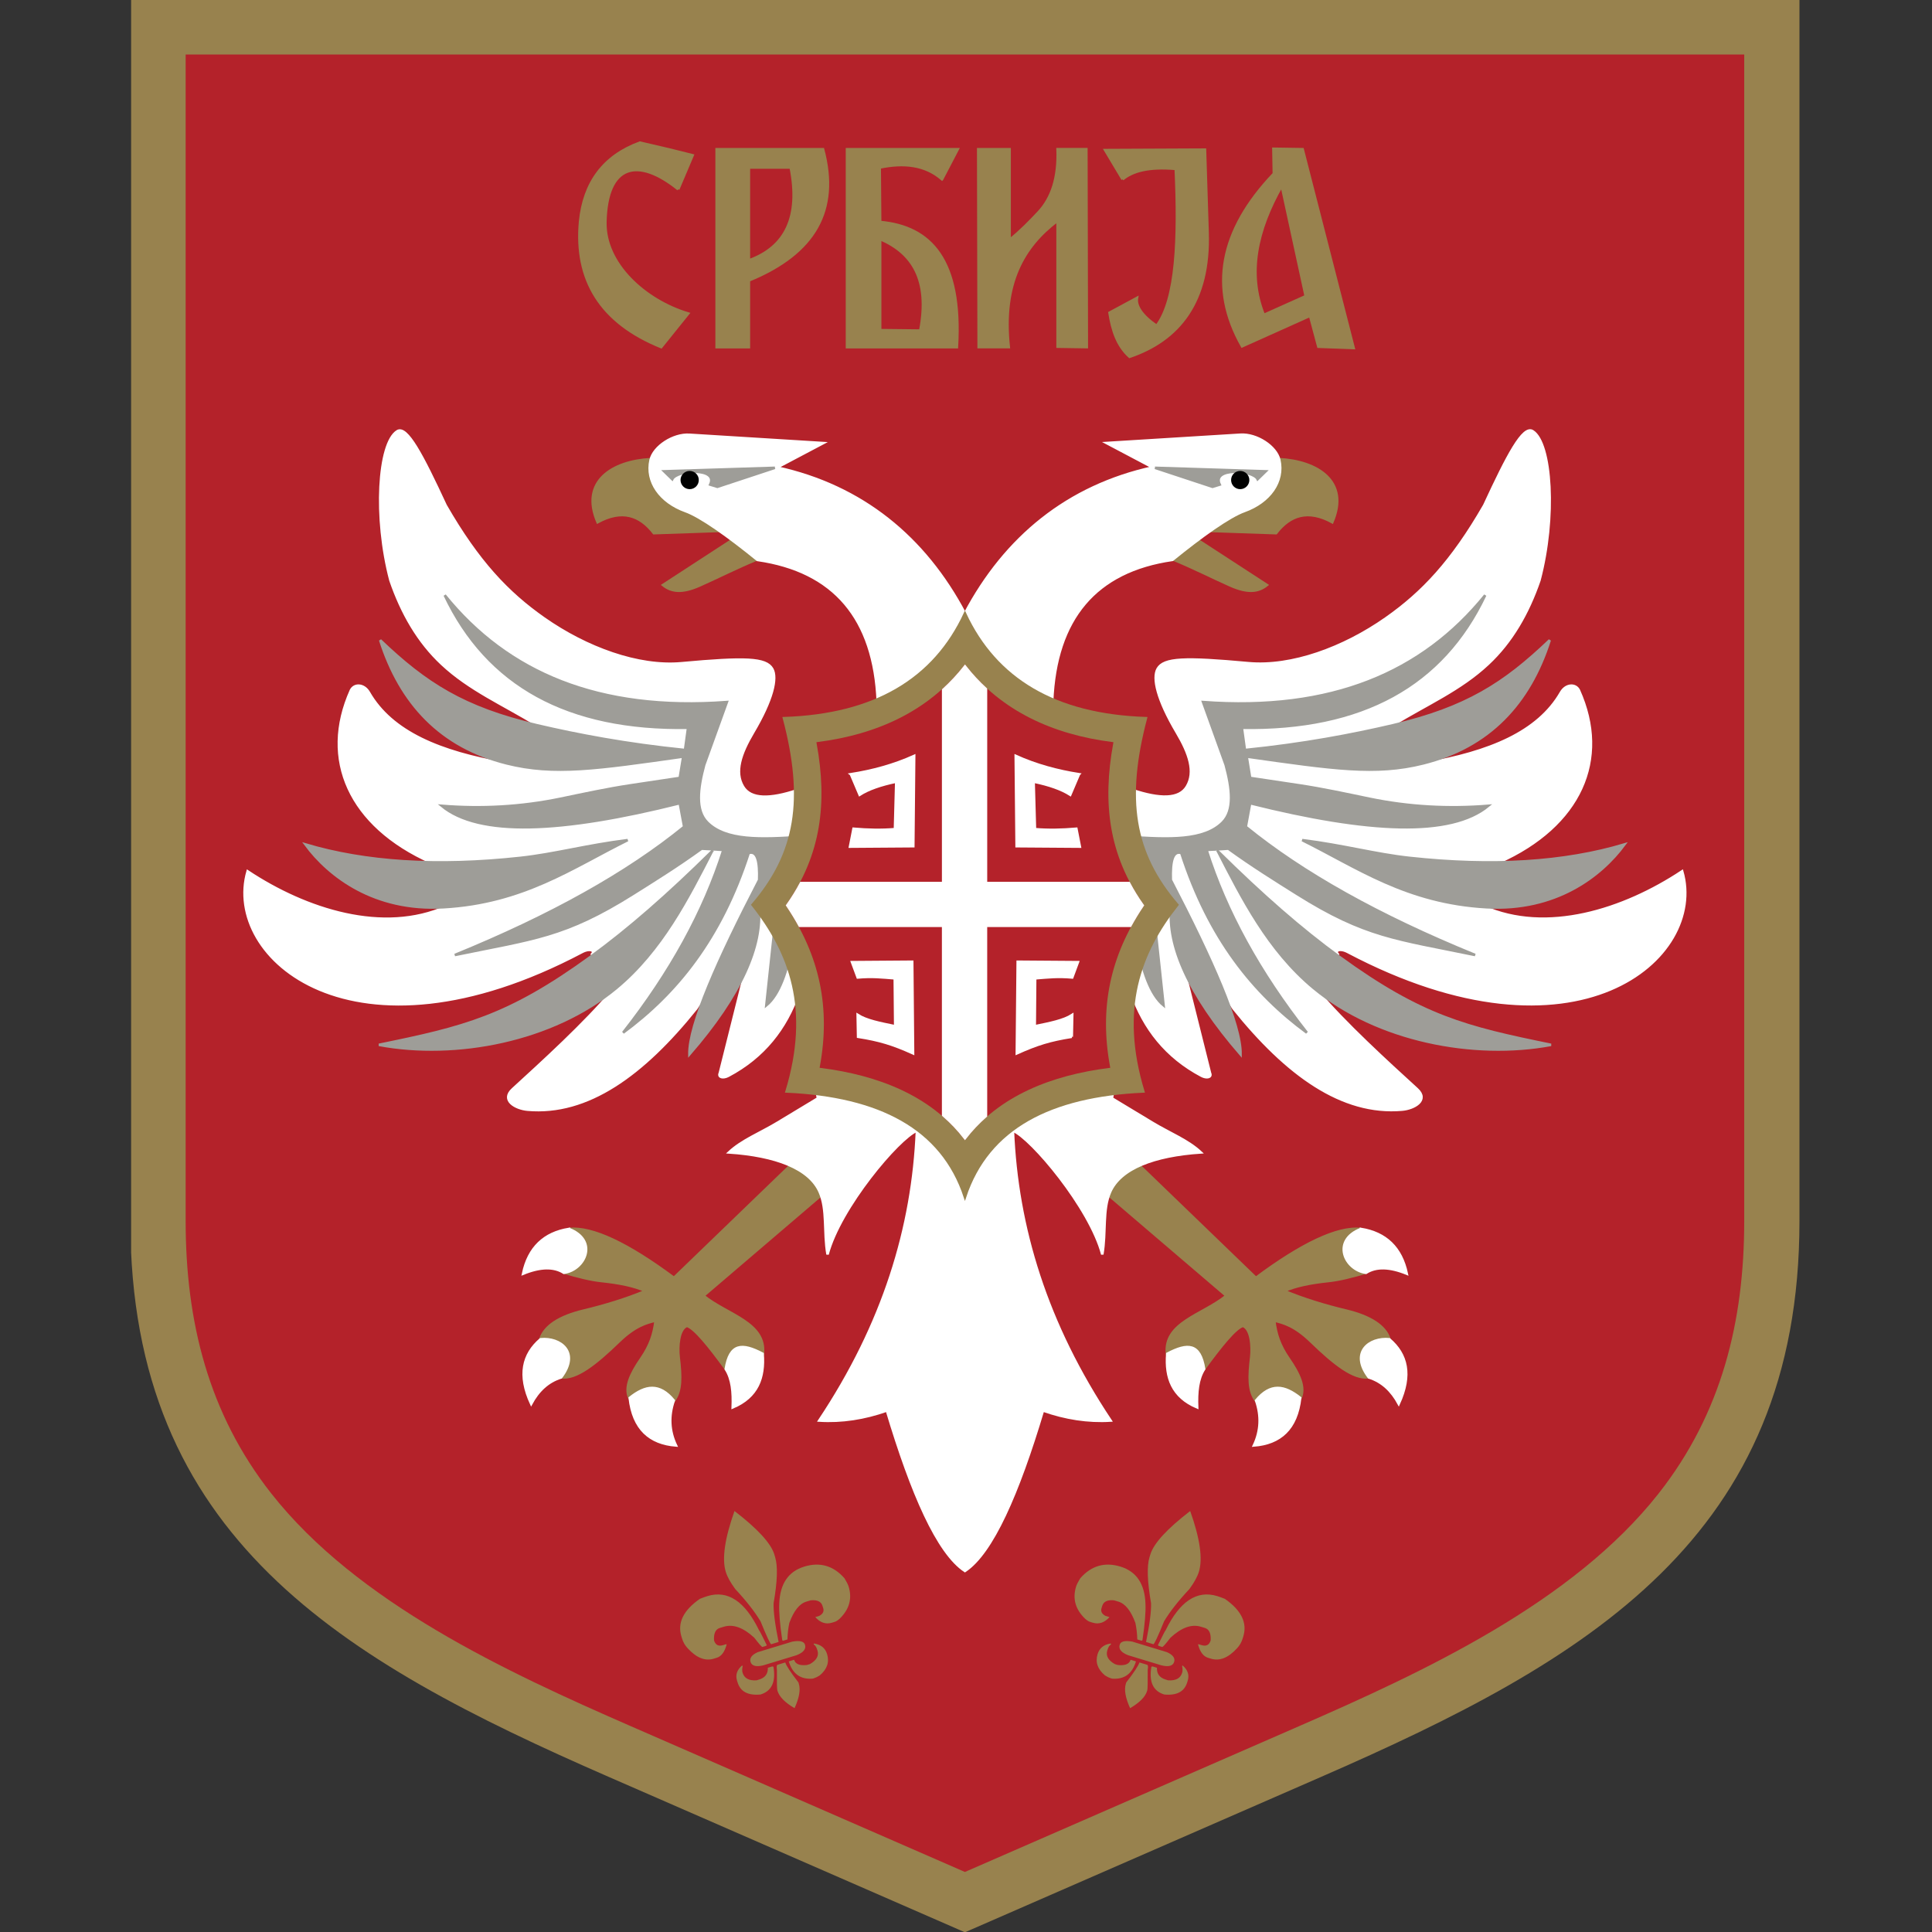 <?xml version="1.0" encoding="UTF-8"?><svg id="a" xmlns="http://www.w3.org/2000/svg" width="200" height="200" xmlns:xlink="http://www.w3.org/1999/xlink" viewBox="0 0 200 200"><rect x="0" y="0" width="200" height="200" fill="#333333" stroke="none"/><defs><clipPath id="b"><rect x="13.574" width="172.852" height="200" fill="none" stroke-width="0"/></clipPath></defs><path d="M13.628.054h172.52v126.345c0,32.653-21.738,45.335-49.426,57.418l-36.832,16.071-36.836-16.071c-27.688-12.079-49.426-24.765-49.426-57.418V.054h0Z" fill="#98824e" fill-rule="evenodd" stroke-width="0"/><g clip-path="url(#b)"><path d="M13.628.054h172.52v126.345c0,32.653-21.738,45.335-49.426,57.418l-36.832,16.071-36.836-16.071c-27.688-12.079-49.426-24.765-49.426-57.418V.054h0Z" fill="none" stroke="#98824e" stroke-width=".262"/></g><path d="M19.349,5.771v120.624c0,10.37,2.341,19.863,8.827,28.116,8.881,11.293,24.283,18.437,37.168,24.058l34.545,15.073,34.545-15.073c12.89-5.622,28.291-12.765,37.173-24.058,6.486-8.249,8.823-17.742,8.823-28.116V5.771H19.349Z" fill="#b4222a" fill-rule="evenodd" stroke-width="0"/><path d="M19.349,5.771v120.624c0,10.37,2.341,19.863,8.827,28.116,8.881,11.293,24.283,18.437,37.168,24.058l34.545,15.073,34.545-15.073c12.89-5.622,28.291-12.765,37.173-24.058,6.486-8.249,8.823-17.742,8.823-28.116V5.771H19.349Z" fill="none" stroke="#b4222a" stroke-width=".262"/><path d="M132.41,47.534c3.946.2,7.335,2.279,5.509,6.528-2.528-1.385-4.378-.736-5.821,1.131l-6.778-.233c1.435-1.006,2.661-1.742,3.505-2.046,2.624-.944,4.112-3.056,3.613-5.281-.008-.037-.017-.071-.029-.1h0Z" fill="#98824e" fill-rule="evenodd" stroke-width="0"/><path d="M132.41,47.534c3.946.2,7.335,2.279,5.509,6.528-2.528-1.385-4.378-.736-5.821,1.131l-6.778-.233c1.435-1.006,2.661-1.742,3.505-2.046,2.624-.944,4.112-3.056,3.613-5.281-.008-.037-.017-.071-.029-.1h0Z" fill="none" stroke="#98824e" stroke-width=".262"/><path d="M124.006,55.913l7.148,4.649c-.852.686-1.929.873-3.792.046-1.933-.861-3.875-1.85-5.921-2.69.881-.715,1.742-1.393,2.565-2.004h0Z" fill="#98824e" fill-rule="evenodd" stroke-width="0"/><path d="M124.006,55.913l7.148,4.649c-.852.686-1.929.873-3.792.046-1.933-.861-3.875-1.85-5.921-2.69.881-.715,1.742-1.393,2.565-2.004h0Z" fill="none" stroke="#98824e" stroke-width=".262"/><path d="M67.37,47.534c-3.942.2-7.339,2.279-5.509,6.528,2.528-1.385,4.383-.736,5.825,1.131l6.778-.233c-1.435-1.006-2.661-1.742-3.505-2.046-2.62-.944-4.112-3.056-3.609-5.281.004-.037.012-.071.021-.1h0Z" fill="#98824e" fill-rule="evenodd" stroke-width="0"/><path d="M67.37,47.534c-3.942.2-7.339,2.279-5.509,6.528,2.528-1.385,4.383-.736,5.825,1.131l6.778-.233c-1.435-1.006-2.661-1.742-3.505-2.046-2.62-.944-4.112-3.056-3.609-5.281.004-.037.012-.071.021-.1h0Z" fill="none" stroke="#98824e" stroke-width=".262"/><path d="M75.773,55.913l-7.143,4.649c.852.686,1.929.873,3.792.046,1.933-.861,3.875-1.85,5.917-2.69-.877-.715-1.742-1.393-2.565-2.004h0Z" fill="#98824e" fill-rule="evenodd" stroke-width="0"/><path d="M75.773,55.913l-7.143,4.649c.852.686,1.929.873,3.792.046,1.933-.861,3.875-1.85,5.917-2.69-.877-.715-1.742-1.393-2.565-2.004h0Z" fill="none" stroke="#98824e" stroke-width=".262"/><path d="M84.996,123.738l-12.166,10.399c2.462,1.996,6.52,2.773,6.137,6.05l-.017.008-.004-.054c-2.125-1.114-3.385-1.089-3.813,1.58-1.738-2.391-3.243-4.245-4.021-4.47-.873.316-.985,2.175-.857,3.252.237,2.004.287,3.505-.495,4.516l-.025-.004.012-.033c-1.493-1.809-2.927-1.568-4.557-.27l.004.037h-.037c-.516-1.106.1-2.486,1.218-4.108.94-1.364,1.322-2.528,1.489-3.929-.919.216-2.108.52-3.792,2.15-2.462,2.387-4.424,3.896-5.958,3.717l-.012-.021c1.946-2.59-.1-4.112-2.137-3.921l-.021-.033c.445-1.343,1.971-2.328,4.466-2.927,2.125-.507,4.407-1.193,6.416-2.037-1.177-.524-2.694-.832-4.586-1.031-1.156-.125-2.441-.457-3.83-.861,2.191-.333,3.534-3.343.499-4.528,2.424-.22,6.062,1.501,10.857,5.06l12.046-11.626c1.493.674,2.557,1.588,3.064,2.769.046.108.083.212.121.316h0Z" fill="#98824e" fill-rule="evenodd" stroke-width="0"/><path d="M84.996,123.738l-12.166,10.399c2.462,1.996,6.52,2.773,6.137,6.05l-.017.008-.004-.054c-2.125-1.114-3.385-1.089-3.813,1.58-1.738-2.391-3.243-4.245-4.021-4.47-.873.316-.985,2.175-.857,3.252.237,2.004.287,3.505-.495,4.516l-.025-.004.012-.033c-1.493-1.809-2.927-1.568-4.557-.27l.004.037h-.037c-.516-1.106.1-2.486,1.218-4.108.94-1.364,1.322-2.528,1.489-3.929-.919.216-2.108.52-3.792,2.15-2.462,2.387-4.424,3.896-5.958,3.717l-.012-.021c1.946-2.59-.1-4.112-2.137-3.921l-.021-.033c.445-1.343,1.971-2.328,4.466-2.927,2.125-.507,4.407-1.193,6.416-2.037-1.177-.524-2.694-.832-4.586-1.031-1.156-.125-2.441-.457-3.83-.861,2.191-.333,3.534-3.343.499-4.528,2.424-.22,6.062,1.501,10.857,5.06l12.046-11.626c1.493.674,2.557,1.588,3.064,2.769.046.108.083.212.121.316h0Z" fill="none" stroke="#98824e" stroke-width=".262"/><path d="M114.784,123.738l12.166,10.399c-2.462,1.996-6.52,2.773-6.141,6.05l.021.008.004-.054c2.129-1.114,3.389-1.089,3.813,1.58,1.742-2.391,3.243-4.245,4.017-4.47.873.316.985,2.175.861,3.252-.237,2.004-.287,3.505.495,4.516l.021-.004-.012-.033c1.497-1.809,2.927-1.568,4.561-.27l-.004.037h.037c.511-1.106-.1-2.486-1.222-4.108-.94-1.364-1.322-2.528-1.489-3.929.919.216,2.112.52,3.792,2.15,2.462,2.387,4.42,3.896,5.954,3.717l.012-.021c-1.946-2.59.1-4.112,2.137-3.921l.021-.033c-.445-1.343-1.971-2.328-4.466-2.927-2.125-.507-4.407-1.193-6.416-2.037,1.177-.524,2.694-.832,4.59-1.031,1.156-.125,2.441-.457,3.83-.861-2.191-.333-3.534-3.343-.499-4.528-2.428-.22-6.067,1.501-10.857,5.06l-12.05-11.626c-1.493.674-2.557,1.588-3.069,2.769-.029.108-.071.212-.108.316h0Z" fill="#98824e" fill-rule="evenodd" stroke-width="0"/><path d="M114.784,123.738l12.166,10.399c-2.462,1.996-6.52,2.773-6.141,6.05l.021.008.004-.054c2.129-1.114,3.389-1.089,3.813,1.58,1.742-2.391,3.243-4.245,4.017-4.47.873.316.985,2.175.861,3.252-.237,2.004-.287,3.505.495,4.516l.021-.004-.012-.033c1.497-1.809,2.927-1.568,4.561-.27l-.004.037h.037c.511-1.106-.1-2.486-1.222-4.108-.94-1.364-1.322-2.528-1.489-3.929.919.216,2.112.52,3.792,2.15,2.462,2.387,4.42,3.896,5.954,3.717l.012-.021c-1.946-2.59.1-4.112,2.137-3.921l.021-.033c-.445-1.343-1.971-2.328-4.466-2.927-2.125-.507-4.407-1.193-6.416-2.037,1.177-.524,2.694-.832,4.59-1.031,1.156-.125,2.441-.457,3.83-.861-2.191-.333-3.534-3.343-.499-4.528-2.428-.22-6.067,1.501-10.857,5.06l-12.05-11.626c-1.493.674-2.557,1.588-3.069,2.769-.029.108-.071.212-.108.316h0Z" fill="none" stroke="#98824e" stroke-width=".262"/><path d="M99.89,63.518c-4.179-7.896-10.657-13.198-19.455-15.123l4.786-2.528-13.854-.857c-1.667-.104-3.701,1.214-4.017,2.615-.503,2.225.99,4.341,3.609,5.281,1.559.557,4.403,2.578,7.451,5.056,7.942,1.148,12.1,6.058,12.457,14.669l-8.308,9.164c-2.84.952-4.844.973-5.642-.362-.911-1.522-.249-3.422,1.035-5.597,2.029-3.426,2.524-5.642,1.988-6.59-.644-1.131-2.827-1.185-9.389-.586-4.486.407-9.854-1.572-14.233-4.64-3.784-2.653-6.836-5.875-10.187-11.701-2.407-5.185-4.025-8.295-5.01-7.672-1.954,1.235-2.42,8.94-.699,15.435,1.177,3.422,2.881,6.378,5.318,8.653,2.873,2.69,6.341,4.17,9.871,6.333l.021.017.146.033.2.046.2.046.407.091.204.046.204.046.416.091.208.046.046.008.162.037.212.046.046.008.166.037.216.042.046.012.17.033.216.046.042.008.175.037.22.042.22.046.225.042.225.046.449.087.229.042.037.008.191.037.229.042.233.042.233.042.237.042.233.042.237.046.478.083.241.042.241.042.245.037.245.042.245.037.748.116.507.079.254.037.258.037.254.037.021.004.241.033.258.037.262.033.262.037.017.004.249.033.012.004.254.033.266.033.266.033.27.033h.012l.262.033.008.004.266.029.274.033h.008l.27.029.008.004.27.029h.004l.274.029.283.029.283.029.287.029.316-2.304c-12.486.208-20.769-4.42-25.189-13.721,6.511,8.046,15.95,12.042,29.206,11.06l-2.349,6.503c-.657,2.432-.936,4.699.316,5.958,1.913,1.921,5.555,1.784,9.751,1.489l-.008.249.141-.021-.27,3.609-4.287,3.476c.195,2.083-.308,4.466-1.622,7.168l-.004.416-2.395,9.568c-.204.457.353.557.869.283,3.696-1.954,5.967-4.906,7.256-8.545l2.029,10.877-4.183,2.524c-1.796,1.085-3.684,1.813-5.027,3.073,4.811.324,8.337,1.638,9.405,4.121.79,1.834.395,4.083.798,6.441,1.277-4.84,7.339-12.025,9.256-12.819-.407,10.004-3.443,20.008-10.112,30.017,2.333.146,4.665-.22,6.998-1.04,2.582,8.615,5.256,14.736,8.079,16.611,2.823-1.875,5.501-7.996,8.079-16.611,2.333.819,4.665,1.185,6.998,1.04-6.669-10.008-9.701-20.012-10.112-30.017,1.913.794,7.975,7.979,9.256,12.819.399-2.362.004-4.611.794-6.441,1.073-2.482,4.595-3.796,9.405-4.121-1.343-1.26-3.231-1.988-5.023-3.073l-4.183-2.524,2.029-10.877c1.289,3.638,3.559,6.59,7.256,8.545.516.274,1.077.175.869-.283l-2.395-9.568-.004-.416c-1.31-2.703-1.817-5.089-1.622-7.168l-4.287-3.476-.27-3.609.141.021-.008-.249c4.195.295,7.842.432,9.751-1.489,1.252-1.26.973-3.522.316-5.958l-2.345-6.503c13.252.981,22.69-3.01,29.206-11.06-4.42,9.301-12.703,13.929-25.189,13.721l.316,2.304.283-.029.283-.029.279-.029.274-.029h.004l.274-.029.008-.004.266-.029h.008l.274-.033.262-.029.012-.004.262-.033h.008l.27-.033.536-.071.249-.033.017-.004.249-.033.017-.004.266-.037.258-.033.262-.037.237-.033.021-.004.258-.037.511-.075.254-.037.503-.079.249-.037.495-.079.245-.042.245-.037.241-.042.241-.042.474-.083.237-.046.237-.042.233-.042.233-.042.233-.042.229-.042.191-.037.037-.008.229-.042.449-.087.225-.046.225-.042.22-.046.22-.042.175-.037.042-.008.22-.046.17-.033.042-.012.216-.042.166-.037.046-.008.212-.046.166-.037.046-.008.212-.046.416-.091.204-.046.204-.046.204-.046.2-.046.2-.046.2-.046.146-.033.025-.017c3.526-2.162,6.998-3.642,9.871-6.333,2.437-2.274,4.141-5.231,5.318-8.653,1.721-6.495,1.256-14.2-.699-15.435-.985-.624-2.607,2.486-5.01,7.672-3.351,5.825-6.407,9.052-10.187,11.701-4.378,3.069-9.746,5.048-14.233,4.64-6.561-.599-8.744-.545-9.389.586-.541.944-.046,3.164,1.983,6.59,1.289,2.175,1.946,4.079,1.04,5.597-.798,1.335-2.802,1.31-5.642.362l-8.308-9.164c.358-8.607,4.516-13.522,12.457-14.669,3.044-2.474,5.892-4.499,7.447-5.056,2.624-.944,4.112-3.056,3.613-5.281-.316-1.401-2.349-2.719-4.021-2.615l-13.859.857,4.786,2.528c-8.794,1.929-15.268,7.231-19.451,15.127h0ZM147.328,79.023l.137.021c6.74-1.168,11.755-3.231,14.129-7.36.503-.873,1.505-.919,1.85-.225,3.21,7.152.179,14.025-8.283,17.805l-.058.004h-.079l-.137.004-.137.004h-.042l-.266.004h-.516l-.216-.004h-.158l-.042-.004h-.166l-.112-.004h-.008l-.137-.004-.141-.004h0l-.133-.004h-.004l-.141-.004-.054-.004-.162-.004-.212-.004-.087-.004-.054-.004-.287-.008-.037-.004h-.029l-.299-.012-.054-.004h-.012l-.037-.004-.249-.012-.079-.004-.062-.004-.146-.008-.146-.008h-.029l-.054-.004-.312-.017h-.017l-.021-.004-.291-.017-.075-.004h-.008l-.328-.021-.029-.004-.021-.004-.042-.004-.328-.025h-.021l-.025-.004c-.245-.017-.495-.037-.744-.054h-.017l-.017-.004c-.237-.021-.474-.037-.715-.062l-.062-.008-.087-.008-.304-.029h-.008l-.295-.029-.104-.012-.046-.004-.154-.017-.154-.017-.054-.004-.1-.012-.304-.033c-3.497-.383-6.832-1.31-11.098-1.838,5.63,2.786,10.661,6.395,18.79,6.931,6.495,2.902,14.482.37,20.549-3.659,2.603,9.006-10.96,20.844-34.62,8.349-.844-.445-1.472-.133-.948.316l-.249-.083-.054-.037-.125-.091-.058-.046-.121-.091-.062-.046-.116-.087-.071-.054-.112-.083-.353-.266-.008-.004-.083-.062-.096-.075-.087-.067-.091-.071-.091-.075-.087-.067-.096-.079-.083-.062-.104-.083-.079-.062-.008-.004-.166-.133-.008-.004-.116-.091-.067-.054-.004-.004c-.549-.437-1.098-.886-1.659-1.351l-.17-.141-.017-.017-.175-.146-.017-.012-.179-.154-.008-.004-.183-.158-.004-.004-.187-.162-.004-.004-.187-.162-.004-.008-.183-.154-.012-.012-.179-.154-.191-.166-.021-.021-.17-.146-.191-.166-.033-.029-.158-.137-.037-.033-.154-.133-.387-.345-.054-.046-.137-.125-.195-.175-.067-.062-.129-.116-.071-.067-.125-.112-.079-.071-.121-.108-.083-.075-.112-.104-.087-.079-.108-.1-.091-.087-.104-.096-.195-.183-.104-.1-.091-.083-.112-.104-.087-.083-.116-.108-.083-.079-.121-.116-.079-.071-.129-.121-.071-.071-.2-.187-.141-.133-.062-.058-.146-.137-.058-.054-.15-.146-.05-.046-.158-.154-.046-.042-.166-.158-.037-.037-.17-.166-.033-.033-.179-.17-.029-.029-.183-.179-.021-.021-.187-.187-.017-.017-.195-.191-.012-.012-.2-.195-.004-.008-.208-.204c2.482,4.836,5.214,10.266,9.929,14.175.108.091.22.179.328.266,2.865,3.418,7.385,7.522,10.37,10.249,1.252,1.143-.291,2.012-1.534,2.121-6.225.549-11.971-3.622-17.468-10.474l-.811-1.256c-1.281-3.297-3.277-7.447-5.692-12.104-.067-1.892.187-3.073,1.085-2.798,2.861,8.873,7.489,14.541,12.998,18.599-4.902-6.245-8.366-12.549-10.383-18.915l2.254-.133c2.474,1.792,4.886,3.293,7.123,4.694,7.073,4.449,10.245,4.624,18.428,6.316-9.963-4.062-17.871-8.486-23.742-13.272l.449-2.441c12.295,3.077,20.778,3.455,24.649.274-4.1.333-8.22.112-12.304-.732-2.424-.503-4.811-1.023-7.218-1.385l-5.127-.769-.358-2.212c8.94,1.26,13.339,1.933,18.27.703l.029.071ZM52.451,79.023l-.137.021c-6.74-1.168-11.755-3.231-14.129-7.36-.503-.873-1.505-.919-1.854-.225-3.21,7.152-.175,14.025,8.283,17.805l.062.004h.079l.274.004h.046l.27.004h.516l.216-.004h.158l.042-.004h.166l.112-.004h.004l.283-.004.133-.004h.008l.141-.004.054-.004.158-.004.212-.004.087-.004.054-.004.283-.008.037-.004h.029l.295-.012.054-.004h.012l.037-.004.249-.012.079-.004.062-.004.146-.008.146-.008h.029l.054-.004.312-.017h.017l.021-.004.291-.017.075-.004h.008l.328-.021.029-.004.025-.004.042-.004.328-.025h.021l.029-.004c.245-.017.495-.037.74-.054h.017l.017-.004c.237-.021.478-.037.715-.062l.062-.008.087-.008.299-.029h.008l.295-.029.104-.012.046-.004.304-.029.054-.004.1-.012.304-.033c3.497-.383,6.832-1.31,11.094-1.838-5.63,2.786-10.661,6.395-18.79,6.931-6.495,2.902-14.478.37-20.549-3.659-2.603,9.006,10.96,20.844,34.62,8.349.84-.445,1.472-.133.948.316l.249-.083.054-.037.125-.091.058-.046.121-.091.062-.046.116-.087.067-.054.112-.083.353-.266.004-.004.083-.062.096-.075.087-.067.091-.071.096-.075.087-.067.1-.079.083-.062.104-.083.079-.062.008-.004.17-.133.008-.004.112-.091.071-.054.004-.004c.549-.437,1.098-.886,1.659-1.351l.166-.141.021-.017.175-.146.012-.012.179-.154.008-.004.183-.158.004-.004.191-.162v-.004l.187-.162.008-.008.183-.154.012-.012.179-.154.187-.166.025-.021.166-.146.191-.166.033-.029.158-.137.037-.033.154-.133.383-.345.058-.046.137-.125.191-.175.067-.062.129-.116.071-.067.125-.112.079-.071.116-.108.083-.075.116-.104.087-.079.104-.1.096-.087.1-.096.195-.183.104-.1.091-.083.112-.104.087-.083.116-.108.083-.079.125-.116.075-.071.129-.121.071-.071.2-.187.141-.133.062-.058.146-.137.054-.054.154-.146.05-.046.158-.154.046-.042.162-.158.037-.037.17-.166.033-.033.175-.17.029-.029.183-.179.021-.021.187-.187.017-.017.195-.191.012-.012.2-.195.008-.008.208-.204c-2.486,4.836-5.214,10.266-9.929,14.175-.108.091-.216.179-.328.266-2.869,3.418-7.385,7.522-10.366,10.249-1.252,1.143.291,2.012,1.534,2.121,6.225.549,11.971-3.622,17.468-10.474l.811-1.256c1.277-3.297,3.272-7.447,5.688-12.104.067-1.892-.183-3.073-1.081-2.798-2.865,8.873-7.489,14.541-13.002,18.599,4.902-6.245,8.366-12.549,10.383-18.915l-2.258-.133c-2.474,1.792-4.886,3.293-7.119,4.694-7.073,4.449-10.245,4.624-18.428,6.316,9.963-4.062,17.871-8.486,23.742-13.272l-.453-2.441c-12.295,3.077-20.778,3.455-24.644.274,4.1.333,8.22.112,12.299-.732,2.428-.503,4.815-1.023,7.218-1.385l5.123-.769.362-2.212c-8.94,1.26-13.339,1.933-18.27.703l-.004.067Z" fill="#fff" fill-rule="evenodd" stroke-width="0"/><path d="M99.89,63.518c-4.179-7.896-10.657-13.198-19.455-15.123l4.786-2.528-13.854-.857c-1.667-.104-3.701,1.214-4.017,2.615-.503,2.225.99,4.341,3.609,5.281,1.559.557,4.403,2.578,7.451,5.056,7.942,1.148,12.1,6.058,12.457,14.669l-8.308,9.164c-2.84.952-4.844.973-5.642-.362-.911-1.522-.249-3.422,1.035-5.597,2.029-3.426,2.524-5.642,1.988-6.59-.644-1.131-2.827-1.185-9.389-.586-4.486.407-9.854-1.572-14.233-4.64-3.784-2.653-6.836-5.875-10.187-11.701-2.407-5.185-4.025-8.295-5.01-7.672-1.954,1.235-2.42,8.94-.699,15.435,1.177,3.422,2.881,6.378,5.318,8.653,2.873,2.69,6.341,4.17,9.871,6.333l.021.017.146.033.2.046.2.046.407.091.204.046.204.046.416.091.208.046.046.008.162.037.212.046.046.008.166.037.216.042.046.012.17.033.216.046.042.008.175.037.22.042.22.046.225.042.225.046.449.087.229.042.037.008.191.037.229.042.233.042.233.042.237.042.233.042.237.046.478.083.241.042.241.042.245.037.245.042.245.037.748.116.507.079.254.037.258.037.254.037.021.004.241.033.258.037.262.033.262.037.017.004.249.033.012.004.254.033.266.033.266.033.27.033h.012l.262.033.008.004.266.029.274.033h.008l.27.029.008.004.27.029h.004l.274.029.283.029.283.029.287.029.316-2.304c-12.486.208-20.769-4.42-25.189-13.721,6.511,8.046,15.95,12.042,29.206,11.06l-2.349,6.503c-.657,2.432-.936,4.699.316,5.958,1.913,1.921,5.555,1.784,9.751,1.489l-.008.249.141-.021-.27,3.609-4.287,3.476c.195,2.083-.308,4.466-1.622,7.168l-.004.416-2.395,9.568c-.204.457.353.557.869.283,3.696-1.954,5.967-4.906,7.256-8.545l2.029,10.877-4.183,2.524c-1.796,1.085-3.684,1.813-5.027,3.073,4.811.324,8.337,1.638,9.405,4.121.79,1.834.395,4.083.798,6.441,1.277-4.84,7.339-12.025,9.256-12.819-.407,10.004-3.443,20.008-10.112,30.017,2.333.146,4.665-.22,6.998-1.04,2.582,8.615,5.256,14.736,8.079,16.611,2.823-1.875,5.501-7.996,8.079-16.611,2.333.819,4.665,1.185,6.998,1.04-6.669-10.008-9.701-20.012-10.112-30.017,1.913.794,7.975,7.979,9.256,12.819.399-2.362.004-4.611.794-6.441,1.073-2.482,4.595-3.796,9.405-4.121-1.343-1.26-3.231-1.988-5.023-3.073l-4.183-2.524,2.029-10.877c1.289,3.638,3.559,6.59,7.256,8.545.516.274,1.077.175.869-.283l-2.395-9.568-.004-.416c-1.31-2.703-1.817-5.089-1.622-7.168l-4.287-3.476-.27-3.609.141.021-.008-.249c4.195.295,7.842.432,9.751-1.489,1.252-1.26.973-3.522.316-5.958l-2.345-6.503c13.252.981,22.69-3.01,29.206-11.06-4.42,9.301-12.703,13.929-25.189,13.721l.316,2.304.283-.029.283-.029.279-.029.274-.029h.004l.274-.029.008-.004.266-.029h.008l.274-.033.262-.029.012-.004.262-.033h.008l.27-.033.536-.071.249-.033.017-.004.249-.033.017-.004.266-.037.258-.033.262-.037.237-.033.021-.004.258-.037.511-.075.254-.037.503-.079.249-.037.495-.079.245-.042.245-.037.241-.042.241-.042.474-.083.237-.046.237-.042.233-.042.233-.042.233-.042.229-.042.191-.037.037-.008.229-.042.449-.087.225-.046.225-.042.22-.046.22-.042.175-.037.042-.008.22-.046.17-.033.042-.012.216-.042.166-.037.046-.008.212-.046.166-.037.046-.008.212-.046.416-.091.204-.046.204-.046.204-.046.2-.046.2-.046.2-.046.146-.033.025-.017c3.526-2.162,6.998-3.642,9.871-6.333,2.437-2.274,4.141-5.231,5.318-8.653,1.721-6.495,1.256-14.2-.699-15.435-.985-.624-2.607,2.486-5.01,7.672-3.351,5.825-6.407,9.052-10.187,11.701-4.378,3.069-9.746,5.048-14.233,4.64-6.561-.599-8.744-.545-9.389.586-.541.944-.046,3.164,1.983,6.59,1.289,2.175,1.946,4.079,1.04,5.597-.798,1.335-2.802,1.31-5.642.362l-8.308-9.164c.358-8.607,4.516-13.522,12.457-14.669,3.044-2.474,5.892-4.499,7.447-5.056,2.624-.944,4.112-3.056,3.613-5.281-.316-1.401-2.349-2.719-4.021-2.615l-13.859.857,4.786,2.528c-8.794,1.929-15.268,7.231-19.451,15.127h0ZM147.328,79.023l.137.021c6.74-1.168,11.755-3.231,14.129-7.36.503-.873,1.505-.919,1.85-.225,3.21,7.152.179,14.025-8.283,17.805l-.058.004h-.079l-.137.004-.137.004h-.042l-.266.004h-.516l-.216-.004h-.158l-.042-.004h-.166l-.112-.004h-.008l-.137-.004-.141-.004h0l-.133-.004h-.004l-.141-.004-.054-.004-.162-.004-.212-.004-.087-.004-.054-.004-.287-.008-.037-.004h-.029l-.299-.012-.054-.004h-.012l-.037-.004-.249-.012-.079-.004-.062-.004-.146-.008-.146-.008h-.029l-.054-.004-.312-.017h-.017l-.021-.004-.291-.017-.075-.004h-.008l-.328-.021-.029-.004-.021-.004-.042-.004-.328-.025h-.021l-.025-.004c-.245-.017-.495-.037-.744-.054h-.017l-.017-.004c-.237-.021-.474-.037-.715-.062l-.062-.008-.087-.008-.304-.029h-.008l-.295-.029-.104-.012-.046-.004-.154-.017-.154-.017-.054-.004-.1-.012-.304-.033c-3.497-.383-6.832-1.31-11.098-1.838,5.63,2.786,10.661,6.395,18.79,6.931,6.495,2.902,14.482.37,20.549-3.659,2.603,9.006-10.96,20.844-34.62,8.349-.844-.445-1.472-.133-.948.316l-.249-.083-.054-.037-.125-.091-.058-.046-.121-.091-.062-.046-.116-.087-.071-.054-.112-.083-.353-.266-.008-.004-.083-.062-.096-.075-.087-.067-.091-.071-.091-.075-.087-.067-.096-.079-.083-.062-.104-.083-.079-.062-.008-.004-.166-.133-.008-.004-.116-.091-.067-.054-.004-.004c-.549-.437-1.098-.886-1.659-1.351l-.17-.141-.017-.017-.175-.146-.017-.012-.179-.154-.008-.004-.183-.158-.004-.004-.187-.162-.004-.004-.187-.162-.004-.008-.183-.154-.012-.012-.179-.154-.191-.166-.021-.021-.17-.146-.191-.166-.033-.029-.158-.137-.037-.033-.154-.133-.387-.345-.054-.046-.137-.125-.195-.175-.067-.062-.129-.116-.071-.067-.125-.112-.079-.071-.121-.108-.083-.075-.112-.104-.087-.079-.108-.1-.091-.087-.104-.096-.195-.183-.104-.1-.091-.083-.112-.104-.087-.083-.116-.108-.083-.079-.121-.116-.079-.071-.129-.121-.071-.071-.2-.187-.141-.133-.062-.058-.146-.137-.058-.054-.15-.146-.05-.046-.158-.154-.046-.042-.166-.158-.037-.037-.17-.166-.033-.033-.179-.17-.029-.029-.183-.179-.021-.021-.187-.187-.017-.017-.195-.191-.012-.012-.2-.195-.004-.008-.208-.204c2.482,4.836,5.214,10.266,9.929,14.175.108.091.22.179.328.266,2.865,3.418,7.385,7.522,10.37,10.249,1.252,1.143-.291,2.012-1.534,2.121-6.225.549-11.971-3.622-17.468-10.474l-.811-1.256c-1.281-3.297-3.277-7.447-5.692-12.104-.067-1.892.187-3.073,1.085-2.798,2.861,8.873,7.489,14.541,12.998,18.599-4.902-6.245-8.366-12.549-10.383-18.915l2.254-.133c2.474,1.792,4.886,3.293,7.123,4.694,7.073,4.449,10.245,4.624,18.428,6.316-9.963-4.062-17.871-8.486-23.742-13.272l.449-2.441c12.295,3.077,20.778,3.455,24.649.274-4.1.333-8.22.112-12.304-.732-2.424-.503-4.811-1.023-7.218-1.385l-5.127-.769-.358-2.212c8.94,1.26,13.339,1.933,18.27.703l.029.071ZM52.451,79.023l-.137.021c-6.74-1.168-11.755-3.231-14.129-7.36-.503-.873-1.505-.919-1.854-.225-3.21,7.152-.175,14.025,8.283,17.805l.062.004h.079l.274.004h.046l.27.004h.516l.216-.004h.158l.042-.004h.166l.112-.004h.004l.283-.004.133-.004h.008l.141-.004.054-.004.158-.004.212-.004.087-.004.054-.004.283-.008.037-.004h.029l.295-.012.054-.004h.012l.037-.004.249-.012.079-.004.062-.004.146-.008.146-.008h.029l.054-.004.312-.017h.017l.021-.004.291-.017.075-.004h.008l.328-.021.029-.004.025-.004.042-.004.328-.025h.021l.029-.004c.245-.017.495-.037.74-.054h.017l.017-.004c.237-.021.478-.037.715-.062l.062-.008.087-.008.299-.029h.008l.295-.029.104-.012.046-.004.304-.029.054-.004.1-.012.304-.033c3.497-.383,6.832-1.31,11.094-1.838-5.63,2.786-10.661,6.395-18.79,6.931-6.495,2.902-14.478.37-20.549-3.659-2.603,9.006,10.96,20.844,34.62,8.349.84-.445,1.472-.133.948.316l.249-.083.054-.037.125-.091.058-.046.121-.091.062-.046.116-.087.067-.054.112-.083.353-.266.004-.004.083-.062.096-.075.087-.067.091-.071.096-.075.087-.067.1-.079.083-.062.104-.083.079-.062.008-.004.17-.133.008-.004.112-.091.071-.054.004-.004c.549-.437,1.098-.886,1.659-1.351l.166-.141.021-.017.175-.146.012-.012.179-.154.008-.004.183-.158.004-.004.191-.162v-.004l.187-.162.008-.008.183-.154.012-.012.179-.154.187-.166.025-.021.166-.146.191-.166.033-.029.158-.137.037-.033.154-.133.383-.345.058-.046.137-.125.191-.175.067-.062.129-.116.071-.067.125-.112.079-.071.116-.108.083-.075.116-.104.087-.079.104-.1.096-.087.1-.096.195-.183.104-.1.091-.083.112-.104.087-.083.116-.108.083-.079.125-.116.075-.071.129-.121.071-.071.2-.187.141-.133.062-.058.146-.137.054-.054.154-.146.05-.046.158-.154.046-.042.162-.158.037-.037.17-.166.033-.033.175-.17.029-.029.183-.179.021-.021.187-.187.017-.017.195-.191.012-.012.2-.195.008-.008.208-.204c-2.486,4.836-5.214,10.266-9.929,14.175-.108.091-.216.179-.328.266-2.869,3.418-7.385,7.522-10.366,10.249-1.252,1.143.291,2.012,1.534,2.121,6.225.549,11.971-3.622,17.468-10.474l.811-1.256c1.277-3.297,3.272-7.447,5.688-12.104.067-1.892-.183-3.073-1.081-2.798-2.865,8.873-7.489,14.541-13.002,18.599,4.902-6.245,8.366-12.549,10.383-18.915l-2.258-.133c-2.474,1.792-4.886,3.293-7.119,4.694-7.073,4.449-10.245,4.624-18.428,6.316,9.963-4.062,17.871-8.486,23.742-13.272l-.453-2.441c-12.295,3.077-20.778,3.455-24.644.274,4.1.333,8.22.112,12.299-.732,2.428-.503,4.815-1.023,7.218-1.385l5.123-.769.362-2.212c-8.94,1.26-13.339,1.933-18.27.703l-.004.067Z" fill="none" stroke="#fff" stroke-width=".262"/><path d="M134.805,86.969c4.262.532,7.601,1.459,11.098,1.838,8.64.94,16.05.466,22.262-1.389-2.462,3.326-7.16,6.898-14.262,6.499-8.312-.462-13.397-4.129-19.098-6.948h0Z" fill="#9e9d98" fill-rule="evenodd" stroke-width="0"/><path d="M134.805,86.969c4.262.532,7.601,1.459,11.098,1.838,8.64.94,16.05.466,22.262-1.389-2.462,3.326-7.16,6.898-14.262,6.499-8.312-.462-13.397-4.129-19.098-6.948h0Z" fill="none" stroke="#9e9d98" stroke-width=".262"/><path d="M126.073,88.121c4.553,4.499,8.665,8.096,12.57,10.931,8.545,6.212,13.135,7.318,21.917,9.11-7.979,1.484-17.971-.416-24.553-5.867-4.723-3.909-7.447-9.343-9.933-14.175h0Z" fill="#9e9d98" fill-rule="evenodd" stroke-width="0"/><path d="M126.073,88.121c4.553,4.499,8.665,8.096,12.57,10.931,8.545,6.212,13.135,7.318,21.917,9.11-7.979,1.484-17.971-.416-24.553-5.867-4.723-3.909-7.447-9.343-9.933-14.175h0Z" fill="none" stroke="#9e9d98" stroke-width=".262"/><path d="M116.817,86.628c4.195.295,7.842.432,9.751-1.489,1.252-1.26.973-3.522.316-5.958l-2.345-6.503c13.252.981,22.69-3.01,29.206-11.06-4.42,9.301-12.703,13.929-25.189,13.721l.316,2.304c6.071-.615,11.102-1.576,15.335-2.565,7.572-1.771,11.526-4.312,16.22-8.807-2.096,6.557-6.258,11.04-13.102,12.753-4.931,1.231-9.331.561-18.27-.703l.358,2.212,5.127.769c2.403.362,4.79.881,7.218,1.385,4.083.844,8.204,1.064,12.304.732-3.871,3.185-12.349,2.807-24.649-.27l-.449,2.441c5.871,4.782,13.78,9.21,23.742,13.272-8.179-1.692-11.351-1.871-18.428-6.316-2.237-1.405-4.644-2.902-7.119-4.694l-2.258.133c2.012,6.366,5.476,12.669,10.383,18.915-5.509-4.058-10.137-9.726-12.998-18.599-.898-.274-1.148.906-1.085,2.798,4.291,8.27,7.264,14.965,7.222,18.054-5.405-6.233-7.547-11.264-7.177-15.21l-4.287-3.476-.141-3.838Z" fill="#9e9d98" fill-rule="evenodd" stroke-width="0"/><path d="M116.817,86.628c4.195.295,7.842.432,9.751-1.489,1.252-1.26.973-3.522.316-5.958l-2.345-6.503c13.252.981,22.69-3.01,29.206-11.06-4.42,9.301-12.703,13.929-25.189,13.721l.316,2.304c6.071-.615,11.102-1.576,15.335-2.565,7.572-1.771,11.526-4.312,16.22-8.807-2.096,6.557-6.258,11.04-13.102,12.753-4.931,1.231-9.331.561-18.27-.703l.358,2.212,5.127.769c2.403.362,4.79.881,7.218,1.385,4.083.844,8.204,1.064,12.304.732-3.871,3.185-12.349,2.807-24.649-.27l-.449,2.441c5.871,4.782,13.78,9.21,23.742,13.272-8.179-1.692-11.351-1.871-18.428-6.316-2.237-1.405-4.644-2.902-7.119-4.694l-2.258.133c2.012,6.366,5.476,12.669,10.383,18.915-5.509-4.058-10.137-9.726-12.998-18.599-.898-.274-1.148.906-1.085,2.798,4.291,8.27,7.264,14.965,7.222,18.054-5.405-6.233-7.547-11.264-7.177-15.21l-4.287-3.476-.141-3.838Z" fill="none" stroke="#9e9d98" stroke-width=".262"/><path d="M119.549,95.634l.902,8.441c-1.351-1.11-2.183-3.568-2.707-6.499l1.805-1.942Z" fill="#9e9d98" fill-rule="evenodd" stroke-width="0"/><path d="M119.549,95.634l.902,8.441c-1.351-1.11-2.183-3.568-2.707-6.499l1.805-1.942Z" fill="none" stroke="#9e9d98" stroke-width=".262"/><path d="M64.975,86.969c-4.262.532-7.601,1.459-11.094,1.838-8.64.94-16.05.466-22.262-1.389,2.462,3.326,7.16,6.898,14.262,6.499,8.308-.462,13.393-4.129,19.094-6.948h0Z" fill="#9e9d98" fill-rule="evenodd" stroke-width="0"/><path d="M64.975,86.969c-4.262.532-7.601,1.459-11.094,1.838-8.64.94-16.05.466-22.262-1.389,2.462,3.326,7.16,6.898,14.262,6.499,8.308-.462,13.393-4.129,19.094-6.948h0Z" fill="none" stroke="#9e9d98" stroke-width=".262"/><path d="M73.711,88.121c-4.557,4.499-8.669,8.096-12.57,10.931-8.549,6.212-13.135,7.318-21.917,9.11,7.979,1.484,17.971-.416,24.557-5.867,4.715-3.909,7.443-9.343,9.929-14.175h0Z" fill="#9e9d98" fill-rule="evenodd" stroke-width="0"/><path d="M73.711,88.121c-4.557,4.499-8.669,8.096-12.57,10.931-8.549,6.212-13.135,7.318-21.917,9.11,7.979,1.484,17.971-.416,24.557-5.867,4.715-3.909,7.443-9.343,9.929-14.175h0Z" fill="none" stroke="#9e9d98" stroke-width=".262"/><path d="M82.963,86.628c-4.195.295-7.842.432-9.751-1.489-1.252-1.26-.973-3.522-.316-5.958l2.349-6.503c-13.256.981-22.694-3.01-29.206-11.06,4.42,9.301,12.703,13.929,25.189,13.721l-.316,2.304c-6.071-.615-11.102-1.576-15.335-2.565-7.572-1.771-11.522-4.312-16.22-8.807,2.096,6.557,6.258,11.04,13.102,12.753,4.931,1.231,9.331.561,18.27-.703l-.362,2.212-5.123.769c-2.403.362-4.79.881-7.218,1.385-4.083.844-8.2,1.064-12.299.732,3.871,3.185,12.349,2.807,24.644-.27l.453,2.441c-5.871,4.782-13.78,9.21-23.742,13.272,8.179-1.692,11.351-1.871,18.428-6.316,2.233-1.405,4.644-2.902,7.119-4.694l2.258.133c-2.017,6.366-5.476,12.669-10.383,18.915,5.509-4.058,10.137-9.726,13.002-18.599.898-.274,1.148.906,1.081,2.798-4.291,8.27-7.264,14.965-7.222,18.054,5.41-6.233,7.547-11.264,7.177-15.21l4.287-3.476.133-3.838Z" fill="#9e9d98" fill-rule="evenodd" stroke-width="0"/><path d="M82.963,86.628c-4.195.295-7.842.432-9.751-1.489-1.252-1.26-.973-3.522-.316-5.958l2.349-6.503c-13.256.981-22.694-3.01-29.206-11.06,4.42,9.301,12.703,13.929,25.189,13.721l-.316,2.304c-6.071-.615-11.102-1.576-15.335-2.565-7.572-1.771-11.522-4.312-16.22-8.807,2.096,6.557,6.258,11.04,13.102,12.753,4.931,1.231,9.331.561,18.27-.703l-.362,2.212-5.123.769c-2.403.362-4.79.881-7.218,1.385-4.083.844-8.2,1.064-12.299.732,3.871,3.185,12.349,2.807,24.644-.27l.453,2.441c-5.871,4.782-13.78,9.21-23.742,13.272,8.179-1.692,11.351-1.871,18.428-6.316,2.233-1.405,4.644-2.902,7.119-4.694l2.258.133c-2.017,6.366-5.476,12.669-10.383,18.915,5.509-4.058,10.137-9.726,13.002-18.599.898-.274,1.148.906,1.081,2.798-4.291,8.27-7.264,14.965-7.222,18.054,5.41-6.233,7.547-11.264,7.177-15.21l4.287-3.476.133-3.838Z" fill="none" stroke="#9e9d98" stroke-width=".262"/><path d="M80.231,95.634l-.902,8.441c1.351-1.11,2.183-3.568,2.707-6.499l-1.805-1.942Z" fill="#9e9d98" fill-rule="evenodd" stroke-width="0"/><path d="M80.231,95.634l-.902,8.441c1.351-1.11,2.183-3.568,2.707-6.499l-1.805-1.942Z" fill="none" stroke="#9e9d98" stroke-width=".262"/><path d="M81.158,74.349c9.426-.308,15.572-4.025,18.732-10.836,3.164,6.811,9.31,10.524,18.732,10.836-2.212,8.378-1.339,13.979,3.252,19.318-3.904,4.923-6.116,10.786-3.522,19.318-9.593.432-16.091,3.751-18.462,10.923-2.366-7.173-8.869-10.491-18.462-10.923,2.595-8.532.387-14.399-3.522-19.318,4.586-5.335,5.464-10.936,3.252-19.318h0Z" fill="#98824e" fill-rule="evenodd" stroke-width="0"/><path d="M81.158,74.349c9.426-.308,15.572-4.025,18.732-10.836,3.164,6.811,9.31,10.524,18.732,10.836-2.212,8.378-1.339,13.979,3.252,19.318-3.904,4.923-6.116,10.786-3.522,19.318-9.593.432-16.091,3.751-18.462,10.923-2.366-7.173-8.869-10.491-18.462-10.923,2.595-8.532.387-14.399-3.522-19.318,4.586-5.335,5.464-10.936,3.252-19.318h0Z" fill="none" stroke="#98824e" stroke-width=".262"/><path d="M99.89,68.99c-3.717,4.74-9.064,7.168-15.222,7.954,1.114,6.125.499,11.593-3.173,16.782,3.509,5.189,4.624,10.615,3.505,16.699,5.925.753,11.397,2.869,14.89,7.397,3.493-4.528,8.965-6.644,14.89-7.397-1.119-6.087-.004-11.514,3.505-16.699-3.676-5.193-4.291-10.657-3.177-16.782-6.15-.786-11.501-3.214-15.218-7.954h0Z" fill="#b4222a" fill-rule="evenodd" stroke-width="0"/><path d="M99.89,68.99c-3.717,4.74-9.064,7.168-15.222,7.954,1.114,6.125.499,11.593-3.173,16.782,3.509,5.189,4.624,10.615,3.505,16.699,5.925.753,11.397,2.869,14.89,7.397,3.493-4.528,8.965-6.644,14.89-7.397-1.119-6.087-.004-11.514,3.505-16.699-3.676-5.193-4.291-10.657-3.177-16.782-6.15-.786-11.501-3.214-15.218-7.954h0Z" fill="none" stroke="#b4222a" stroke-width=".262"/><path d="M82.921,91.414c-.412.778-.886,1.547-1.426,2.312.47.699.902,1.405,1.289,2.112h14.852v19.605c.819.707,1.576,1.497,2.258,2.383.657-.852,1.385-1.613,2.17-2.304v-19.684h14.94c.387-.707.815-1.414,1.289-2.112-.541-.765-1.015-1.534-1.426-2.312h-14.802v-20.079c-.773-.707-1.497-1.489-2.17-2.345-.699.89-1.451,1.696-2.258,2.428v19.996h-14.715Z" fill="#fff" fill-rule="evenodd" stroke-width="0"/><path d="M82.921,91.414c-.412.778-.886,1.547-1.426,2.312.47.699.902,1.405,1.289,2.112h14.852v19.605c.819.707,1.576,1.497,2.258,2.383.657-.852,1.385-1.613,2.17-2.304v-19.684h14.94c.387-.707.815-1.414,1.289-2.112-.541-.765-1.015-1.534-1.426-2.312h-14.802v-20.079c-.773-.707-1.497-1.489-2.17-2.345-.699.89-1.451,1.696-2.258,2.428v19.996h-14.715Z" fill="none" stroke="#fff" stroke-width=".262"/><path d="M88.085,80.15c2.237-.353,4.428-.94,6.549-1.896l-.091,9.343-6.549.046.362-1.85c1.489.129,2.923.158,4.291.042l.133-4.919c-1.617.333-2.894.782-3.792,1.356l-.902-2.121Z" fill="#fff" fill-rule="evenodd" stroke-width="0"/><path d="M88.085,80.15c2.237-.353,4.428-.94,6.549-1.896l-.091,9.343-6.549.046.362-1.85c1.489.129,2.923.158,4.291.042l.133-4.919c-1.617.333-2.894.782-3.792,1.356l-.902-2.121Z" fill="none" stroke="#fff" stroke-width=".262"/><path d="M111.694,80.15c-2.237-.353-4.428-.94-6.545-1.896l.091,9.343,6.545.046-.362-1.85c-1.484.129-2.923.158-4.287.042l-.137-4.919c1.622.333,2.894.782,3.792,1.356l.902-2.121Z" fill="#fff" fill-rule="evenodd" stroke-width="0"/><path d="M111.694,80.15c-2.237-.353-4.428-.94-6.545-1.896l.091,9.343,6.545.046-.362-1.85c-1.484.129-2.923.158-4.287.042l-.137-4.919c1.622.333,2.894.782,3.792,1.356l.902-2.121Z" fill="none" stroke="#fff" stroke-width=".262"/><path d="M88.83,107.326c2.237.353,3.572.761,5.688,1.713l-.087-9.48-6.229.046.586,1.58c1.489-.129,2.47-.021,3.838.091l.046,4.965c-1.617-.333-2.985-.599-3.884-1.173l.042,2.258Z" fill="#fff" fill-rule="evenodd" stroke-width="0"/><path d="M88.83,107.326c2.237.353,3.572.761,5.688,1.713l-.087-9.48-6.229.046.586,1.58c1.489-.129,2.47-.021,3.838.091l.046,4.965c-1.617-.333-2.985-.599-3.884-1.173l.042,2.258Z" fill="none" stroke="#fff" stroke-width=".262"/><path d="M110.95,107.326c-2.237.353-3.568.761-5.688,1.713l.091-9.48,6.229.046-.586,1.58c-1.489-.129-2.47-.021-3.838.091l-.042,4.965c1.617-.333,2.985-.599,3.879-1.173l-.046,2.258Z" fill="#fff" fill-rule="evenodd" stroke-width="0"/><path d="M110.95,107.326c-2.237.353-3.568.761-5.688,1.713l.091-9.48,6.229.046-.586,1.58c-1.489-.129-2.47-.021-3.838.091l-.042,4.965c1.617-.333,2.985-.599,3.879-1.173l-.046,2.258Z" fill="none" stroke="#fff" stroke-width=".262"/><path d="M119.561,48.428l11.464.362-.836.815c-.474-.985-4.786-1.247-3.925.561l-.744.229-5.958-1.967Z" fill="#9e9d98" fill-rule="evenodd" stroke-width="0"/><path d="M119.561,48.428l11.464.362-.836.815c-.474-.985-4.786-1.247-3.925.561l-.744.229-5.958-1.967Z" fill="none" stroke="#9e9d98" stroke-width=".262"/><path d="M128.385,48.881c.449,0,.815.366.815.811,0,.449-.366.815-.815.815s-.811-.362-.811-.815c0-.449.362-.811.811-.811h0Z" fill="#010101" fill-rule="evenodd" stroke-width="0"/><path d="M128.385,48.881c.449,0,.815.366.815.811,0,.449-.366.815-.815.815s-.811-.362-.811-.815c0-.449.362-.811.811-.811h0Z" fill="none" stroke="#010101" stroke-width=".262"/><path d="M80.218,48.428l-11.464.362.836.815c.474-.985,4.786-1.247,3.929.561l.744.229,5.954-1.967Z" fill="#9e9d98" fill-rule="evenodd" stroke-width="0"/><path d="M80.218,48.428l-11.464.362.836.815c.474-.985,4.786-1.247,3.929.561l.744.229,5.954-1.967Z" fill="none" stroke="#9e9d98" stroke-width=".262"/><path d="M71.395,48.881c-.449,0-.815.366-.815.811,0,.449.366.815.815.815s.811-.362.811-.815c.004-.449-.362-.811-.811-.811h0Z" fill="#010101" fill-rule="evenodd" stroke-width="0"/><path d="M71.395,48.881c-.449,0-.815.366-.815.811,0,.449.366.815.815.815s.811-.362.811-.815c.004-.449-.362-.811-.811-.811h0Z" fill="none" stroke="#010101" stroke-width=".262"/><path d="M123.927,145.692c-2.57-1.081-3.289-3.089-3.089-5.551,2.125-1.114,3.385-1.089,3.813,1.58-.661,1.04-.786,2.391-.724,3.971h0Z" fill="#fff" fill-rule="evenodd" stroke-width="0"/><path d="M123.927,145.692c-2.57-1.081-3.289-3.089-3.089-5.551,2.125-1.114,3.385-1.089,3.813,1.58-.661,1.04-.786,2.391-.724,3.971h0Z" fill="none" stroke="#fff" stroke-width=".262"/><path d="M130.031,144.981c1.497-1.809,2.927-1.568,4.561-.27-.362,3.222-2.075,4.711-4.786,4.923.719-1.522.769-3.073.225-4.653h0Z" fill="#fff" fill-rule="evenodd" stroke-width="0"/><path d="M130.031,144.981c1.497-1.809,2.927-1.568,4.561-.27-.362,3.222-2.075,4.711-4.786,4.923.719-1.522.769-3.073.225-4.653h0Z" fill="none" stroke="#fff" stroke-width=".262"/><path d="M141.703,142.59c-1.992-2.611.075-4.15,2.121-3.95,1.813,1.555,2.349,3.684.973,6.682-.723-1.335-1.713-2.299-3.094-2.732h0Z" fill="#fff" fill-rule="evenodd" stroke-width="0"/><path d="M141.703,142.59c-1.992-2.611.075-4.15,2.121-3.95,1.813,1.555,2.349,3.684.973,6.682-.723-1.335-1.713-2.299-3.094-2.732h0Z" fill="none" stroke="#fff" stroke-width=".262"/><path d="M140.888,127.222c2.557.416,4.166,1.921,4.74,4.628-1.767-.719-3.177-.757-4.22-.091-2.216-.308-3.588-3.351-.52-4.536h0Z" fill="#fff" fill-rule="evenodd" stroke-width="0"/><path d="M140.888,127.222c2.557.416,4.166,1.921,4.74,4.628-1.767-.719-3.177-.757-4.22-.091-2.216-.308-3.588-3.351-.52-4.536h0Z" fill="none" stroke="#fff" stroke-width=".262"/><path d="M75.852,145.692c2.574-1.081,3.289-3.089,3.094-5.551-2.125-1.114-3.385-1.089-3.813,1.58.661,1.04.782,2.391.719,3.971h0Z" fill="#fff" fill-rule="evenodd" stroke-width="0"/><path d="M75.852,145.692c2.574-1.081,3.289-3.089,3.094-5.551-2.125-1.114-3.385-1.089-3.813,1.58.661,1.04.782,2.391.719,3.971h0Z" fill="none" stroke="#fff" stroke-width=".262"/><path d="M69.748,144.981c-1.493-1.809-2.927-1.568-4.557-.27.358,3.222,2.075,4.711,4.786,4.923-.724-1.522-.773-3.073-.229-4.653h0Z" fill="#fff" fill-rule="evenodd" stroke-width="0"/><path d="M69.748,144.981c-1.493-1.809-2.927-1.568-4.557-.27.358,3.222,2.075,4.711,4.786,4.923-.724-1.522-.773-3.073-.229-4.653h0Z" fill="none" stroke="#fff" stroke-width=".262"/><path d="M58.081,142.59c1.988-2.611-.075-4.15-2.125-3.95-1.809,1.555-2.349,3.684-.969,6.682.723-1.335,1.709-2.299,3.094-2.732h0Z" fill="#fff" fill-rule="evenodd" stroke-width="0"/><path d="M58.081,142.59c1.988-2.611-.075-4.15-2.125-3.95-1.809,1.555-2.349,3.684-.969,6.682.723-1.335,1.709-2.299,3.094-2.732h0Z" fill="none" stroke="#fff" stroke-width=".262"/><path d="M58.892,127.222c-2.557.416-4.17,1.921-4.74,4.628,1.767-.719,3.177-.757,4.22-.091,2.216-.308,3.588-3.351.52-4.536h0Z" fill="#fff" fill-rule="evenodd" stroke-width="0"/><path d="M58.892,127.222c-2.557.416-4.17,1.921-4.74,4.628,1.767-.719,3.177-.757,4.22-.091,2.216-.308,3.588-3.351.52-4.536h0Z" fill="none" stroke="#fff" stroke-width=".262"/><path d="M116.21,18.561l-1.809-3.023,10.337-.046.27,8.578c.225,7.148-2.948,11.131-8.079,12.865-1.252-1.123-1.784-2.715-2.075-4.561l2.844-1.534c-.154.815.499,1.834,2.033,2.89,2.083-2.757,2.312-9.031,1.983-16.249-2.844-.245-4.47.237-5.505,1.081h0Z" fill="#98824e" fill-rule="evenodd" stroke-width="0"/><path d="M116.21,18.561l-1.809-3.023,10.337-.046.27,8.578c.225,7.148-2.948,11.131-8.079,12.865-1.252-1.123-1.784-2.715-2.075-4.561l2.844-1.534c-.154.815.499,1.834,2.033,2.89,2.083-2.757,2.312-9.031,1.983-16.249-2.844-.245-4.47.237-5.505,1.081h0Z" fill="none" stroke="#98824e" stroke-width=".262"/><path d="M131.869,17.975l-.046-2.574,3.027.046,5.281,20.582-3.655-.137-.861-3.202-7.039,3.16c-3.41-6.021-2.324-11.979,3.293-17.875h0ZM132.684,19.239l2.482,11.418-4.337,1.942c-1.717-4.258-.761-8.74,1.854-13.36h0Z" fill="#98824e" fill-rule="evenodd" stroke-width="0"/><path d="M131.869,17.975l-.046-2.574,3.027.046,5.281,20.582-3.655-.137-.861-3.202-7.039,3.16c-3.41-6.021-2.324-11.979,3.293-17.875h0ZM132.684,19.239l2.482,11.418-4.337,1.942c-1.717-4.258-.761-8.74,1.854-13.36h0Z" fill="none" stroke="#98824e" stroke-width=".262"/><path d="M101.266,15.447h3.247v9.385c1.177-.948,2.125-1.933,2.981-2.844,1.41-1.497,2.1-3.642,1.988-6.545h2.977l.046,20.491-3.023-.046v-13.044c-3.505,2.644-5.767,6.47-5.056,13.089h-3.114l-.046-20.486Z" fill="#98824e" fill-rule="evenodd" stroke-width="0"/><path d="M101.266,15.447h3.247v9.385c1.177-.948,2.125-1.933,2.981-2.844,1.41-1.497,2.1-3.642,1.988-6.545h2.977l.046,20.491-3.023-.046v-13.044c-3.505,2.644-5.767,6.47-5.056,13.089h-3.114l-.046-20.486Z" fill="none" stroke="#98824e" stroke-width=".262"/><path d="M97.52,18.561l1.626-3.114h-11.464v20.491h11.376c.528-9.015-2.694-12.486-7.946-12.956l-.046-5.642c2.478-.52,4.699-.304,6.453,1.222h0ZM91.112,24.744c3.322,1.435,5.16,4.191,4.154,9.48l-4.154-.046v-9.435Z" fill="#98824e" fill-rule="evenodd" stroke-width="0"/><path d="M97.52,18.561l1.626-3.114h-11.464v20.491h11.376c.528-9.015-2.694-12.486-7.946-12.956l-.046-5.642c2.478-.52,4.699-.304,6.453,1.222h0ZM91.112,24.744c3.322,1.435,5.16,4.191,4.154,9.48l-4.154-.046v-9.435Z" fill="none" stroke="#98824e" stroke-width=".262"/><path d="M74.185,15.447h11.015c1.684,6.308-.811,10.769-7.676,13.584v6.906h-3.339V15.447ZM77.524,17.343h4.333c1.006,5.106-.524,8.241-4.333,9.613v-9.613Z" fill="#98824e" fill-rule="evenodd" stroke-width="0"/><path d="M74.185,15.447h11.015c1.684,6.308-.811,10.769-7.676,13.584v6.906h-3.339V15.447ZM77.524,17.343h4.333c1.006,5.106-.524,8.241-4.333,9.613v-9.613Z" fill="none" stroke="#98824e" stroke-width=".262"/><path d="M70.21,19.597l1.493-3.522c-1.443-.374-3.272-.811-5.464-1.31-3.767,1.385-5.788,4.137-6.187,8.17-.557,6.042,2.096,10.449,8.395,12.998l2.798-3.476c-4.482-1.347-8.678-5.148-8.578-9.48.146-6.042,3.385-6.728,7.543-3.38h0Z" fill="#98824e" fill-rule="evenodd" stroke-width="0"/><path d="M70.21,19.597l1.493-3.522c-1.443-.374-3.272-.811-5.464-1.31-3.767,1.385-5.788,4.137-6.187,8.17-.557,6.042,2.096,10.449,8.395,12.998l2.798-3.476c-4.482-1.347-8.678-5.148-8.578-9.48.146-6.042,3.385-6.728,7.543-3.38h0Z" fill="none" stroke="#98824e" stroke-width=".262"/><path d="M76.035,156.42c2.395,1.842,3.767,3.339,4.121,4.486l.087.295c.287.931.233,2.516-.158,4.748-.033.827.137,2.175.516,4.029l-.761.229c-.083.025-.457-.765-1.11-2.37-.595-.99-1.464-2.104-2.62-3.343-.491-.669-.823-1.264-.981-1.788-.407-1.339-.104-3.439.906-6.287h0ZM73.191,165.239l.046-.012c2.108-.644,3.888.545,5.347,3.551.029-.008.291.507.794,1.53l-.087.075-.353.108c-.071.021-.349-.295-.852-.952-1.139-1.056-2.195-1.435-3.164-1.139l-.399.121c-.449.137-.649.561-.607,1.289.146.474.457.64.931.495l.353-.104.017.054c-.204.761-.545,1.21-1.015,1.356l-.316.096c-.89.27-1.788-.087-2.69-1.069-.274-.287-.474-.628-.595-1.031l-.062-.2c-.432-1.414.208-2.715,1.913-3.896.328-.129.57-.22.74-.27h0ZM83.254,162.175c1.634-.499,3.019-.096,4.166,1.206.22.358.366.644.432.861.378,1.243.071,2.349-.919,3.314-.195.179-.362.287-.511.333l-.295.091c-.636.195-1.214,0-1.73-.578l.412-.125c.374-.2.511-.462.412-.794l-.075-.241c-.137-.449-.549-.644-1.218-.578l-.457.137c-.715.216-1.297.952-1.759,2.204-.121.57-.183,1.143-.195,1.709l-.412.125c-.071.021-.108-.004-.129-.067-.249-1.663-.349-2.919-.308-3.771.079-2.054.944-3.322,2.586-3.825h0ZM78.43,171.035l3.588-1.094c.765-.137,1.206-.033,1.314.316.137.449-.162.815-.886,1.094l-3.43,1.044c-.753.183-1.193.062-1.322-.358-.116-.391.129-.724.736-1.002h0ZM76.813,172.416c.012.029.033.037.075.025-.071.299-.071.541-.017.719.179.578.661.84,1.451.786l.258-.079c.628-.191.931-.599.906-1.222l.457-.137.121.025c.27,1.568-.175,2.528-1.335,2.881-1.293.121-2.083-.295-2.374-1.252l-.062-.2c-.175-.574-.004-1.089.52-1.547h0ZM84.231,170.154l.058-.017c.694.112,1.143.474,1.331,1.094.254.832,0,1.572-.761,2.208-.22.137-.412.233-.582.287l-.154.046c-1.256.1-2.079-.495-2.47-1.784l.553-.17c.133.445.578.628,1.335.541l.295-.091c.69-.387.956-.857.79-1.405l-.021-.058c-.087-.287-.2-.47-.341-.549l-.033-.1ZM80.493,172.337l.798-.241c.1.333.553,1.023,1.364,2.071l.042.146c.187.62.037,1.455-.445,2.516-.985-.574-1.572-1.168-1.763-1.784l-.017-.054c-.042-.137-.058-.844-.046-2.137-.05-.316-.025-.486.067-.516h0Z" fill="#98824e" fill-rule="evenodd" stroke-width="0"/><path d="M123.208,156.42c-2.395,1.842-3.767,3.339-4.121,4.486l-.091.295c-.283.931-.229,2.516.158,4.748.033.827-.137,2.175-.516,4.029l.757.229c.083.025.457-.765,1.11-2.37.595-.99,1.464-2.104,2.624-3.343.491-.669.819-1.264.981-1.788.412-1.339.112-3.439-.902-6.287h0ZM126.052,165.239l-.046-.012c-2.108-.644-3.888.545-5.347,3.551-.029-.008-.291.507-.794,1.53l.087.075.353.108c.071.021.353-.295.857-.952,1.139-1.056,2.195-1.435,3.16-1.139l.399.121c.449.137.649.561.607,1.289-.146.474-.453.64-.931.495l-.353-.104-.017.054c.204.761.545,1.21,1.019,1.356l.316.096c.89.27,1.788-.087,2.686-1.069.274-.287.474-.628.595-1.031l.062-.2c.432-1.414-.208-2.715-1.909-3.896-.328-.129-.574-.22-.744-.27h0ZM115.994,162.175c-1.634-.499-3.023-.096-4.166,1.206-.22.358-.366.644-.432.861-.383,1.243-.075,2.349.919,3.314.195.179.366.287.511.333l.295.091c.636.195,1.214,0,1.734-.578l-.416-.125c-.374-.2-.511-.462-.412-.794l.075-.241c.137-.449.545-.644,1.218-.578l.457.137c.715.216,1.297.952,1.759,2.204.116.57.183,1.143.195,1.709l.412.125c.067.021.104-.004.125-.067.249-1.663.353-2.919.308-3.771-.075-2.054-.94-3.322-2.582-3.825h0ZM120.813,171.035l-3.588-1.094c-.765-.137-1.206-.033-1.314.316-.137.449.162.815.881,1.094l3.435,1.044c.753.183,1.193.062,1.322-.358.116-.391-.125-.724-.736-1.002h0ZM122.435,172.416c-.008.029-.033.037-.071.025.067.299.071.541.012.719-.175.578-.661.84-1.451.786l-.258-.079c-.628-.191-.927-.599-.902-1.222l-.457-.137-.116.025c-.27,1.568.175,2.528,1.331,2.881,1.293.121,2.083-.295,2.374-1.252l.062-.2c.17-.574,0-1.089-.524-1.547h0ZM115.017,170.154l-.058-.017c-.699.112-1.143.474-1.335,1.094-.254.832,0,1.572.765,2.208.216.137.412.233.582.287l.154.046c1.256.1,2.079-.495,2.47-1.784l-.553-.17c-.137.445-.582.628-1.335.541l-.295-.091c-.686-.387-.952-.857-.786-1.405l.017-.058c.087-.287.2-.47.341-.549l.033-.1ZM118.751,172.337l-.798-.241c-.1.333-.557,1.023-1.364,2.071l-.046.146c-.187.62-.037,1.455.445,2.516.985-.574,1.572-1.168,1.759-1.784l.017-.054c.042-.137.054-.844.046-2.137.058-.316.037-.486-.058-.516h0Z" fill="#98824e" fill-rule="evenodd" stroke-width="0"/></svg>